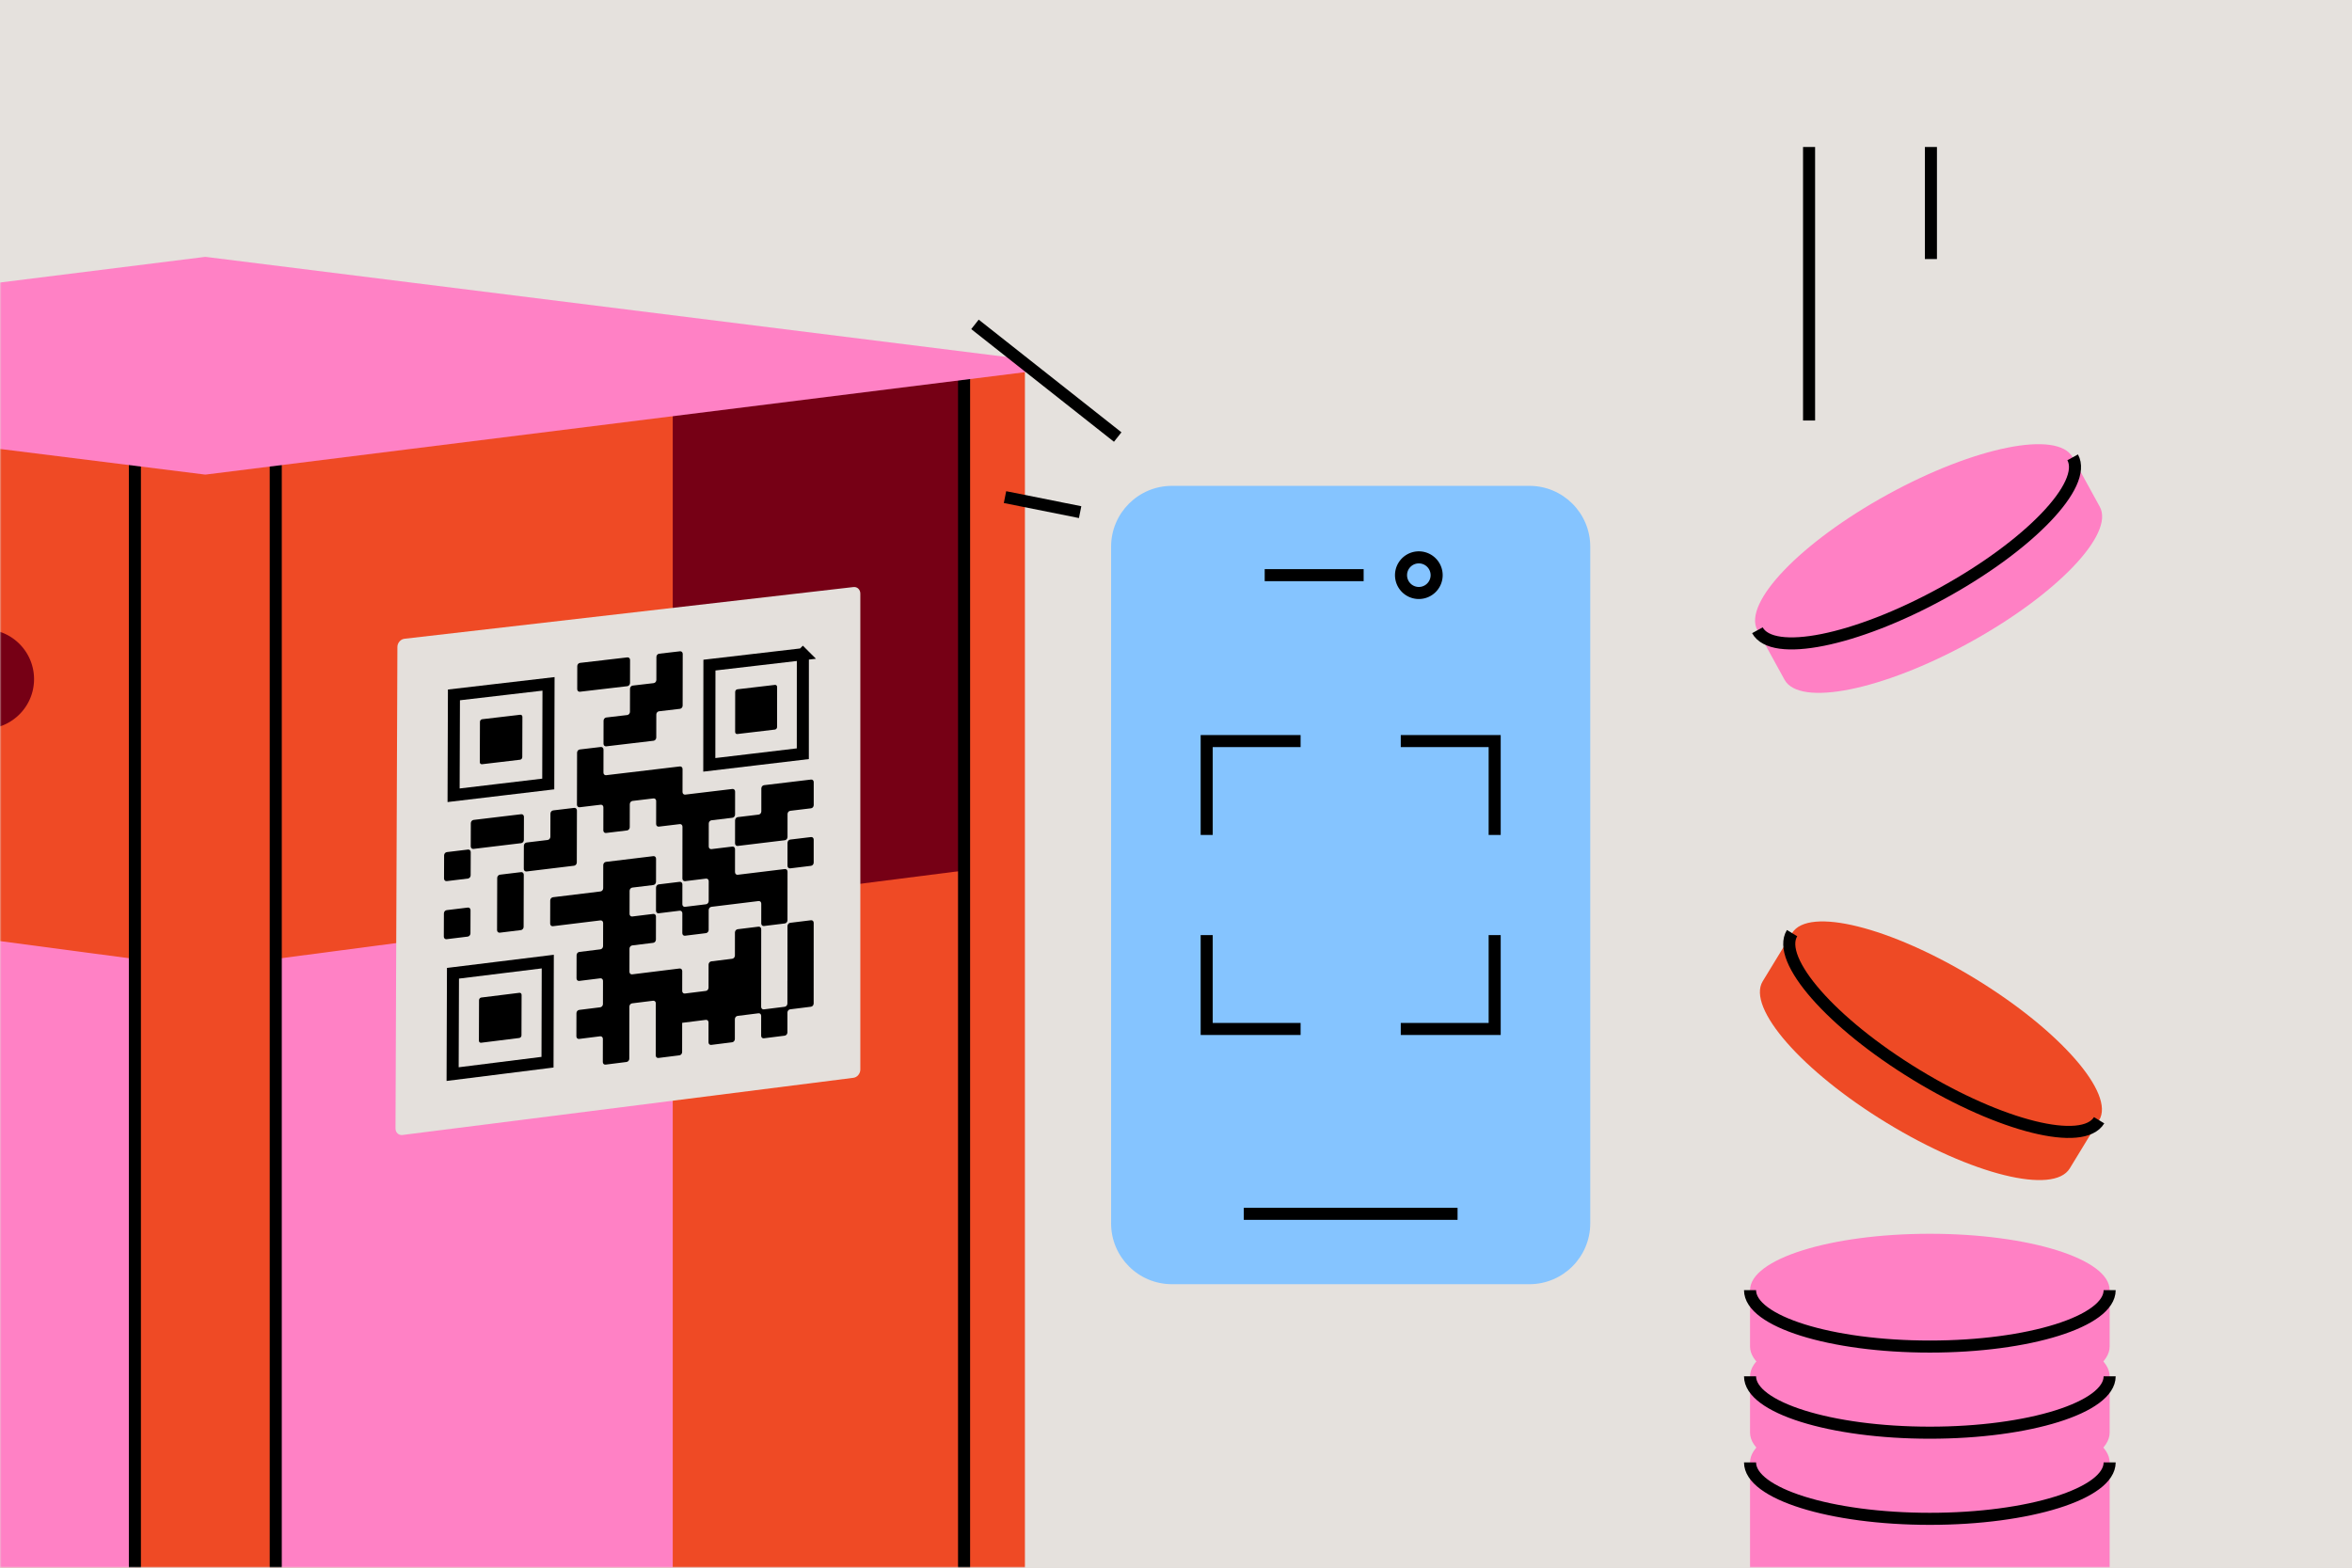 <svg xmlns="http://www.w3.org/2000/svg" width="720" height="480" fill="none"><g clip-path="url(#a)"><path fill="#D6D0C9" d="M0 0h720v480H0z"/><path fill="#E5E1DD" d="M720 0H0v480h720V0Z"/><mask id="b" width="720" height="480" x="0" y="0" maskUnits="userSpaceOnUse" style="mask-type:luminance"><path fill="#fff" d="M720 0H0v480h720V0Z"/></mask><g mask="url(#b)"><path fill="#FF80C4" d="M590.769 430.504c-30.398 0-55.042 7.732-55.042 17.27v62.808c0 9.536 24.642 17.268 55.042 17.268 30.4 0 55.042-7.732 55.042-17.268v-62.808c0-9.538-24.642-17.27-55.042-17.27Z"/><path fill="#FF80C4" d="M645.811 447.771c0 9.538-24.642 17.27-55.042 17.27-30.4 0-55.042-7.732-55.042-17.27"/><path stroke="#000" stroke-miterlimit="10" stroke-width="3.692" d="M645.811 447.771c0 9.538-24.642 17.27-55.042 17.27-30.4 0-55.042-7.732-55.042-17.27"/><path fill="#FF80C4" d="M590.769 404.132c-30.398 0-55.042 7.732-55.042 17.27v17.268c0 9.536 24.642 17.268 55.042 17.268 30.4 0 55.042-7.732 55.042-17.268v-17.268c0-9.538-24.642-17.27-55.042-17.27Z"/><path fill="#FF80C4" d="M645.811 421.399c0 9.536-24.642 17.268-55.042 17.268-30.4 0-55.042-7.732-55.042-17.268"/><path stroke="#000" stroke-miterlimit="10" stroke-width="3.692" d="M645.811 421.399c0 9.536-24.642 17.268-55.042 17.268-30.4 0-55.042-7.732-55.042-17.268"/><path fill="#FF80C4" d="M590.769 377.76c-30.398 0-55.042 7.73-55.042 17.268v17.268c0 9.536 24.642 17.268 55.042 17.268 30.4 0 55.042-7.732 55.042-17.268v-17.268c0-9.538-24.642-17.268-55.042-17.268Z"/><path fill="#FF80C4" d="M645.811 395.027c0 9.536-24.642 17.268-55.042 17.268-30.4 0-55.042-7.732-55.042-17.268"/><path stroke="#000" stroke-miterlimit="10" stroke-width="3.692" d="M645.811 395.027c0 9.536-24.642 17.268-55.042 17.268-30.4 0-55.042-7.732-55.042-17.268"/><path fill="#FF80C4" d="M577.929 151.364c-26.65 14.622-44.536 33.254-39.95 41.614l8.306 15.14c4.588 8.36 29.91 3.286 56.562-11.336 26.65-14.622 44.536-33.254 39.95-41.614l-8.306-15.14c-4.588-8.36-29.91-3.286-56.562 11.336Z"/><path stroke="#000" stroke-miterlimit="10" stroke-width="3.692" d="M634.492 140.027c4.588 8.36-13.298 26.992-39.95 41.614-26.65 14.622-51.974 19.698-56.562 11.336"/><path fill="#EE4A25" d="M604.577 299.607c-25.956-15.822-51.022-22.046-55.986-13.902l-8.988 14.744c-4.964 8.144 12.054 27.572 38.012 43.392 25.956 15.822 51.022 22.046 55.986 13.902l8.988-14.746c4.964-8.142-12.054-27.572-38.012-43.39Z"/><path stroke="#000" stroke-miterlimit="10" stroke-width="3.692" d="M642.589 342.999c-4.964 8.144-30.03 1.92-55.986-13.9-25.956-15.822-42.976-35.248-38.012-43.392"/><path fill="#EF4A25" d="M-188.039 111.978 62.855 80.616l250.894 31.362v638.994L62.855 790.174l-250.894-39.202V111.978Z"/><path fill="#FF81C5" d="M-79.254 277.608v220.32L41.292 514.78V293.636l-120.546-16.03v.002ZM85.394 516.74V293.478l120.547-15.872V501.69L85.394 516.74Z"/><path fill="#760015" d="M205.941 277.917V125.219l89.674-13.24v154.5l-89.674 11.438Z"/><path stroke="#000" stroke-width="3.692" d="M41.293 141.38v644.876m253.832-675.258v642.914M84.414 141.38v644.876"/><path fill="#FF81C5" fill-rule="evenodd" d="M313.99 110.034 63.096 78.672a1.976 1.976 0 0 0-.486 0l-250.894 31.362a1.961 1.961 0 0 0 0 3.892L62.61 145.288c.162.02.324.02.486 0l250.894-31.362a1.961 1.961 0 0 0 0-3.892Z" clip-rule="evenodd"/><path fill="#760015" d="m-6.69 223.085-126.32-15.444a14.669 14.669 0 0 1-12.888-14.56c0-8.752 7.616-15.558 16.314-14.576l126.458 14.27c7.716.87 13.548 7.398 13.548 15.162 0 9.162-8.016 16.258-17.11 15.146l-.002.002Z"/><path fill="#E4E0DC" d="M261.264 179.746 123.81 195.578c-1.186.136-2.152 1.264-2.156 2.516l-.58 147.404c-.004 1.264.956 2.166 2.148 2.014l138.034-17.506c1.166-.148 2.11-1.28 2.11-2.53V181.748c0-1.24-.942-2.136-2.102-2.002Z"/><path fill="#000" d="m184.801 202.126-7.252.842c-.46.054-.832.492-.834.98l-.016 7.064c0 .488.37.84.83.786l14.5-1.696c.46-.054.832-.492.832-.98l.014-7.056c0-.488-.37-.838-.828-.786l-7.244.842-.002.004Zm16.095 23.694.012-7.058c0-.488.374-.926.83-.98l6.402-.752c.458-.054.83-.492.83-.978l.024-15.856c0-.486-.37-.838-.826-.784l-6.398.744c-.458.054-.83.49-.83.978l-.012 7.05c0 .488-.372.924-.83.978l-6.408.75c-.46.054-.83.492-.832.98l-.014 7.058c0 .488-.374.926-.832.98l-6.416.754c-.46.054-.832.492-.834.98l-.016 7.066c0 .488.37.84.83.786l14.488-1.714c.458-.054.83-.496.832-.982Zm-48.629 24.352-7.298.874c-.462.056-.838.498-.84.988l-.024 7.1c0 .492.372.842.834.788l14.59-1.756c.462-.056.836-.496.838-.988l.02-7.09c0-.49-.37-.842-.832-.786l-7.288.87Zm15.383 7.014-6.448.776c-.46.056-.836.498-.838.988l-.02 7.094c0 .49.372.842.834.786l14.558-1.762c.46-.056.834-.498.836-.986l.038-15.938c0-.49-.372-.84-.832-.786l-6.438.77c-.462.056-.836.496-.838.986l-.018 7.086c0 .49-.374.93-.834.986Zm-15.466 19.605-.024 7.994c0 .492.372.842.834.786l6.46-.79c.462-.056.838-.5.838-.99l.046-15.974c0-.49-.372-.842-.834-.786l-6.456.782c-.462.056-.838.498-.84.988l-.024 7.99Zm96.914-30.283v-7.04c.002-.486-.366-.836-.82-.782l-14.388 1.722c-.456.054-.826.494-.826.98l-.006 7.05c0 .488-.37.926-.826.98l-6.384.768c-.456.054-.828.494-.828.982l-.008 7.058c0 .488.37.838.826.782l14.414-1.744c.456-.056.826-.494.826-.982l.004-7.048c0-.486.37-.926.826-.98l6.368-.766c.456-.054.822-.492.822-.98Zm-.828 9.784-6.37.77c-.456.056-.826.494-.826.982l-.004 7.052c0 .486.37.836.824.782l6.372-.776c.456-.056.824-.496.824-.982v-7.048c.002-.486-.366-.836-.822-.782l.002.002Z"/><path fill="#000" d="m225.001 267.052.008-7.062c0-.488-.37-.838-.826-.782l-6.394.774c-.458.056-.828-.294-.828-.782l.01-7.062c0-.488.372-.928.83-.982l6.392-.77c.456-.054.828-.494.828-.982l.008-7.054c0-.488-.37-.838-.826-.782l-14.442 1.728c-.458.054-.828-.296-.828-.784l.01-7.06c0-.488-.37-.838-.828-.784l-22.556 2.684c-.46.054-.83-.296-.83-.784l.016-7.07c0-.488-.37-.84-.83-.786l-6.426.76c-.46.054-.834.494-.834.982l-.038 15.922c0 .488.37.84.83.786l6.43-.77c.46-.056.832.296.83.784l-.016 7.078c0 .488.372.84.83.784l6.424-.772c.458-.056.832-.496.834-.984l.014-7.072c0-.488.374-.928.832-.984l6.414-.768c.46-.054.83.296.828.784l-.012 7.068c0 .488.37.838.828.784l6.408-.77c.458-.056.828.294.828.784l-.024 15.902c0 .488.37.838.83.782l6.402-.778c.458-.056.828.296.828.782l-.008 6.088c0 .488-.372.93-.83.986l-6.404.784c-.458.056-.83-.294-.83-.782l.01-6.092c0-.488-.37-.838-.828-.784l-6.41.78c-.458.056-.832.498-.832.986l-.012 7.078c0 .49.37.84.83.784l6.412-.784c.46-.056.83.294.828.782l-.01 6.094c0 .488.37.84.83.782l6.406-.788c.458-.056.83-.498.83-.986l.008-6.09c0-.488.372-.93.83-.986l14.438-1.766c.458-.056.826.294.826.782l-.006 6.082c0 .488.37.838.826.782l6.382-.784c.456-.056.826-.498.826-.984l.01-14.896c0-.488-.37-.836-.824-.782l-14.418 1.754c-.456.056-.828-.294-.826-.782l-.008-.002Z"/><path fill="#000" d="m241.048 300.298-.004 6.97c0 .488-.37.93-.828.988l-6.386.798c-.458.058-.828-.292-.826-.782l.02-23.762c0-.488-.37-.838-.826-.782l-6.39.786c-.456.056-.828.498-.828.986l-.008 7.072c0 .49-.372.93-.83.986l-6.398.792c-.458.056-.83.498-.83.988l-.01 7.08c0 .488-.372.932-.83.988l-6.408.796c-.46.058-.83-.294-.828-.782l.01-6.1c0-.488-.37-.84-.828-.782l-14.5 1.794c-.46.056-.832-.294-.83-.784l.014-7.09c0-.49.374-.932.834-.988l6.422-.79c.46-.056.832-.498.832-.988l.012-7.082c0-.488-.37-.84-.83-.784l-6.42.786c-.46.056-.832-.294-.83-.784l.014-7.082c0-.49.374-.93.834-.986l6.418-.78c.46-.056.832-.498.832-.986l.012-7.076c0-.49-.37-.84-.828-.784l-14.504 1.754c-.46.056-.834.496-.834.986l-.016 7.084c0 .488-.376.932-.834.988l-14.544 1.77c-.46.056-.836.498-.838.988l-.018 7.096c0 .49.372.842.832.786l14.548-1.78c.46-.056.832.296.832.784l-.016 7.092c0 .49-.376.932-.836.99l-6.438.792c-.462.056-.836.5-.836.99l-.018 7.1c0 .49.37.842.832.784l6.438-.796c.46-.056.832.294.832.784l-.016 7.098c0 .49-.376.934-.836.992l-6.44.802c-.462.058-.836.5-.836.992l-.018 7.106c0 .49.37.842.832.784l6.442-.806c.46-.058.832.292.832.784l-.016 7.104c0 .492.37.842.832.784l6.436-.81c.46-.058.834-.502.834-.992l.032-15.97c0-.49.374-.934.834-.99l6.426-.8c.458-.058.83.294.83.782l-.028 15.96c0 .49.37.84.83.782l6.42-.808c.46-.058.832-.5.832-.992l.014-8.96 7.24-.906c.458-.058.83.292.828.782l-.008 6.102c0 .488.37.84.83.782l6.404-.804c.458-.058.83-.5.83-.99l.006-6.098c0-.49.372-.932.83-.988l6.394-.8c.458-.058.828.292.826.782l-.006 6.094c0 .488.37.838.826.78l6.388-.802c.456-.058.826-.5.828-.988l.004-6.09c0-.488.37-.93.826-.988l6.378-.798c.456-.058.826-.5.826-.986l.01-24.712c0-.488-.368-.836-.824-.78l-6.374.784c-.456.056-.826.496-.826.984l-.01 16.776h-.004l.002-.006Zm-97.782-40.178-6.472.778c-.464.056-.84.5-.842.99l-.026 7.108c0 .49.372.844.836.788l6.474-.784c.462-.056.84-.5.84-.99l.024-7.104c0-.49-.372-.84-.834-.786Zm-.061 17.764-6.474.788c-.464.056-.84.5-.842.992l-.026 7.114c0 .492.372.844.836.788l6.476-.792c.462-.056.84-.5.842-.992l.024-7.11c0-.492-.372-.846-.836-.788Z"/><path stroke="#000" stroke-miterlimit="10" stroke-width="3.692" d="m245.779 200.308-28.606 3.336-.04 30.54 28.63-3.406.014-30.468.002-.002Z"/><path fill="#000" d="m237.231 209.702-11.506 1.35c-.368.044-.668.396-.668.79l-.014 12.272c0 .392.298.676.666.632l11.51-1.362c.368-.044.666-.398.666-.79l.008-12.26c0-.392-.298-.676-.666-.632h.004Z"/><path stroke="#000" stroke-miterlimit="10" stroke-width="3.692" d="m167.915 209.388-28.954 3.376-.106 30.732 28.978-3.448.082-30.66Z"/><path fill="#000" d="m159.247 218.848-11.646 1.366c-.372.044-.676.4-.678.794l-.04 12.35c0 .396.3.68.674.636l11.65-1.378c.372-.044.676-.4.676-.794l.036-12.336c0-.394-.3-.682-.672-.638Z"/><path stroke="#000" stroke-miterlimit="10" stroke-width="3.692" d="m167.687 294.422-29.022 3.574-.106 30.878 29.048-3.646.08-30.806Z"/><path fill="#000" d="m158.999 303.981-11.674 1.446c-.374.046-.678.406-.68.802l-.04 12.408c0 .398.302.682.676.634l11.678-1.458c.372-.046.678-.406.678-.804l.036-12.396c0-.396-.302-.678-.674-.632Z"/><path fill="#85C4FF" d="M468.175 148.76H358.767c-10.29 0-18.634 8.342-18.634 18.632v207.176c0 10.29 8.344 18.632 18.634 18.632h109.408c10.292 0 18.636-8.342 18.636-18.632V167.392c0-10.29-8.344-18.632-18.636-18.632Z"/><path stroke="#000" stroke-miterlimit="10" stroke-width="3.692" d="M380.75 371.658h65.442m-59.04-195.551h30.29m16.895 5.453a5.452 5.452 0 1 0 0-10.904 5.452 5.452 0 1 0 0 10.904Zm-64.942 74.089v-28.746h28.748m30.662 0h28.748v28.746m-88.158 30.663v28.744h28.748m30.662 0h28.748v-28.744m-115.4-152.498-43.692-34.496m32.191 57.492-22.996-4.6m246.141-23.45V45m37.301 34.318V45"/></g></g><defs><clipPath id="a"><path fill="#fff" d="M0 0h720v480H0z"/></clipPath></defs></svg>